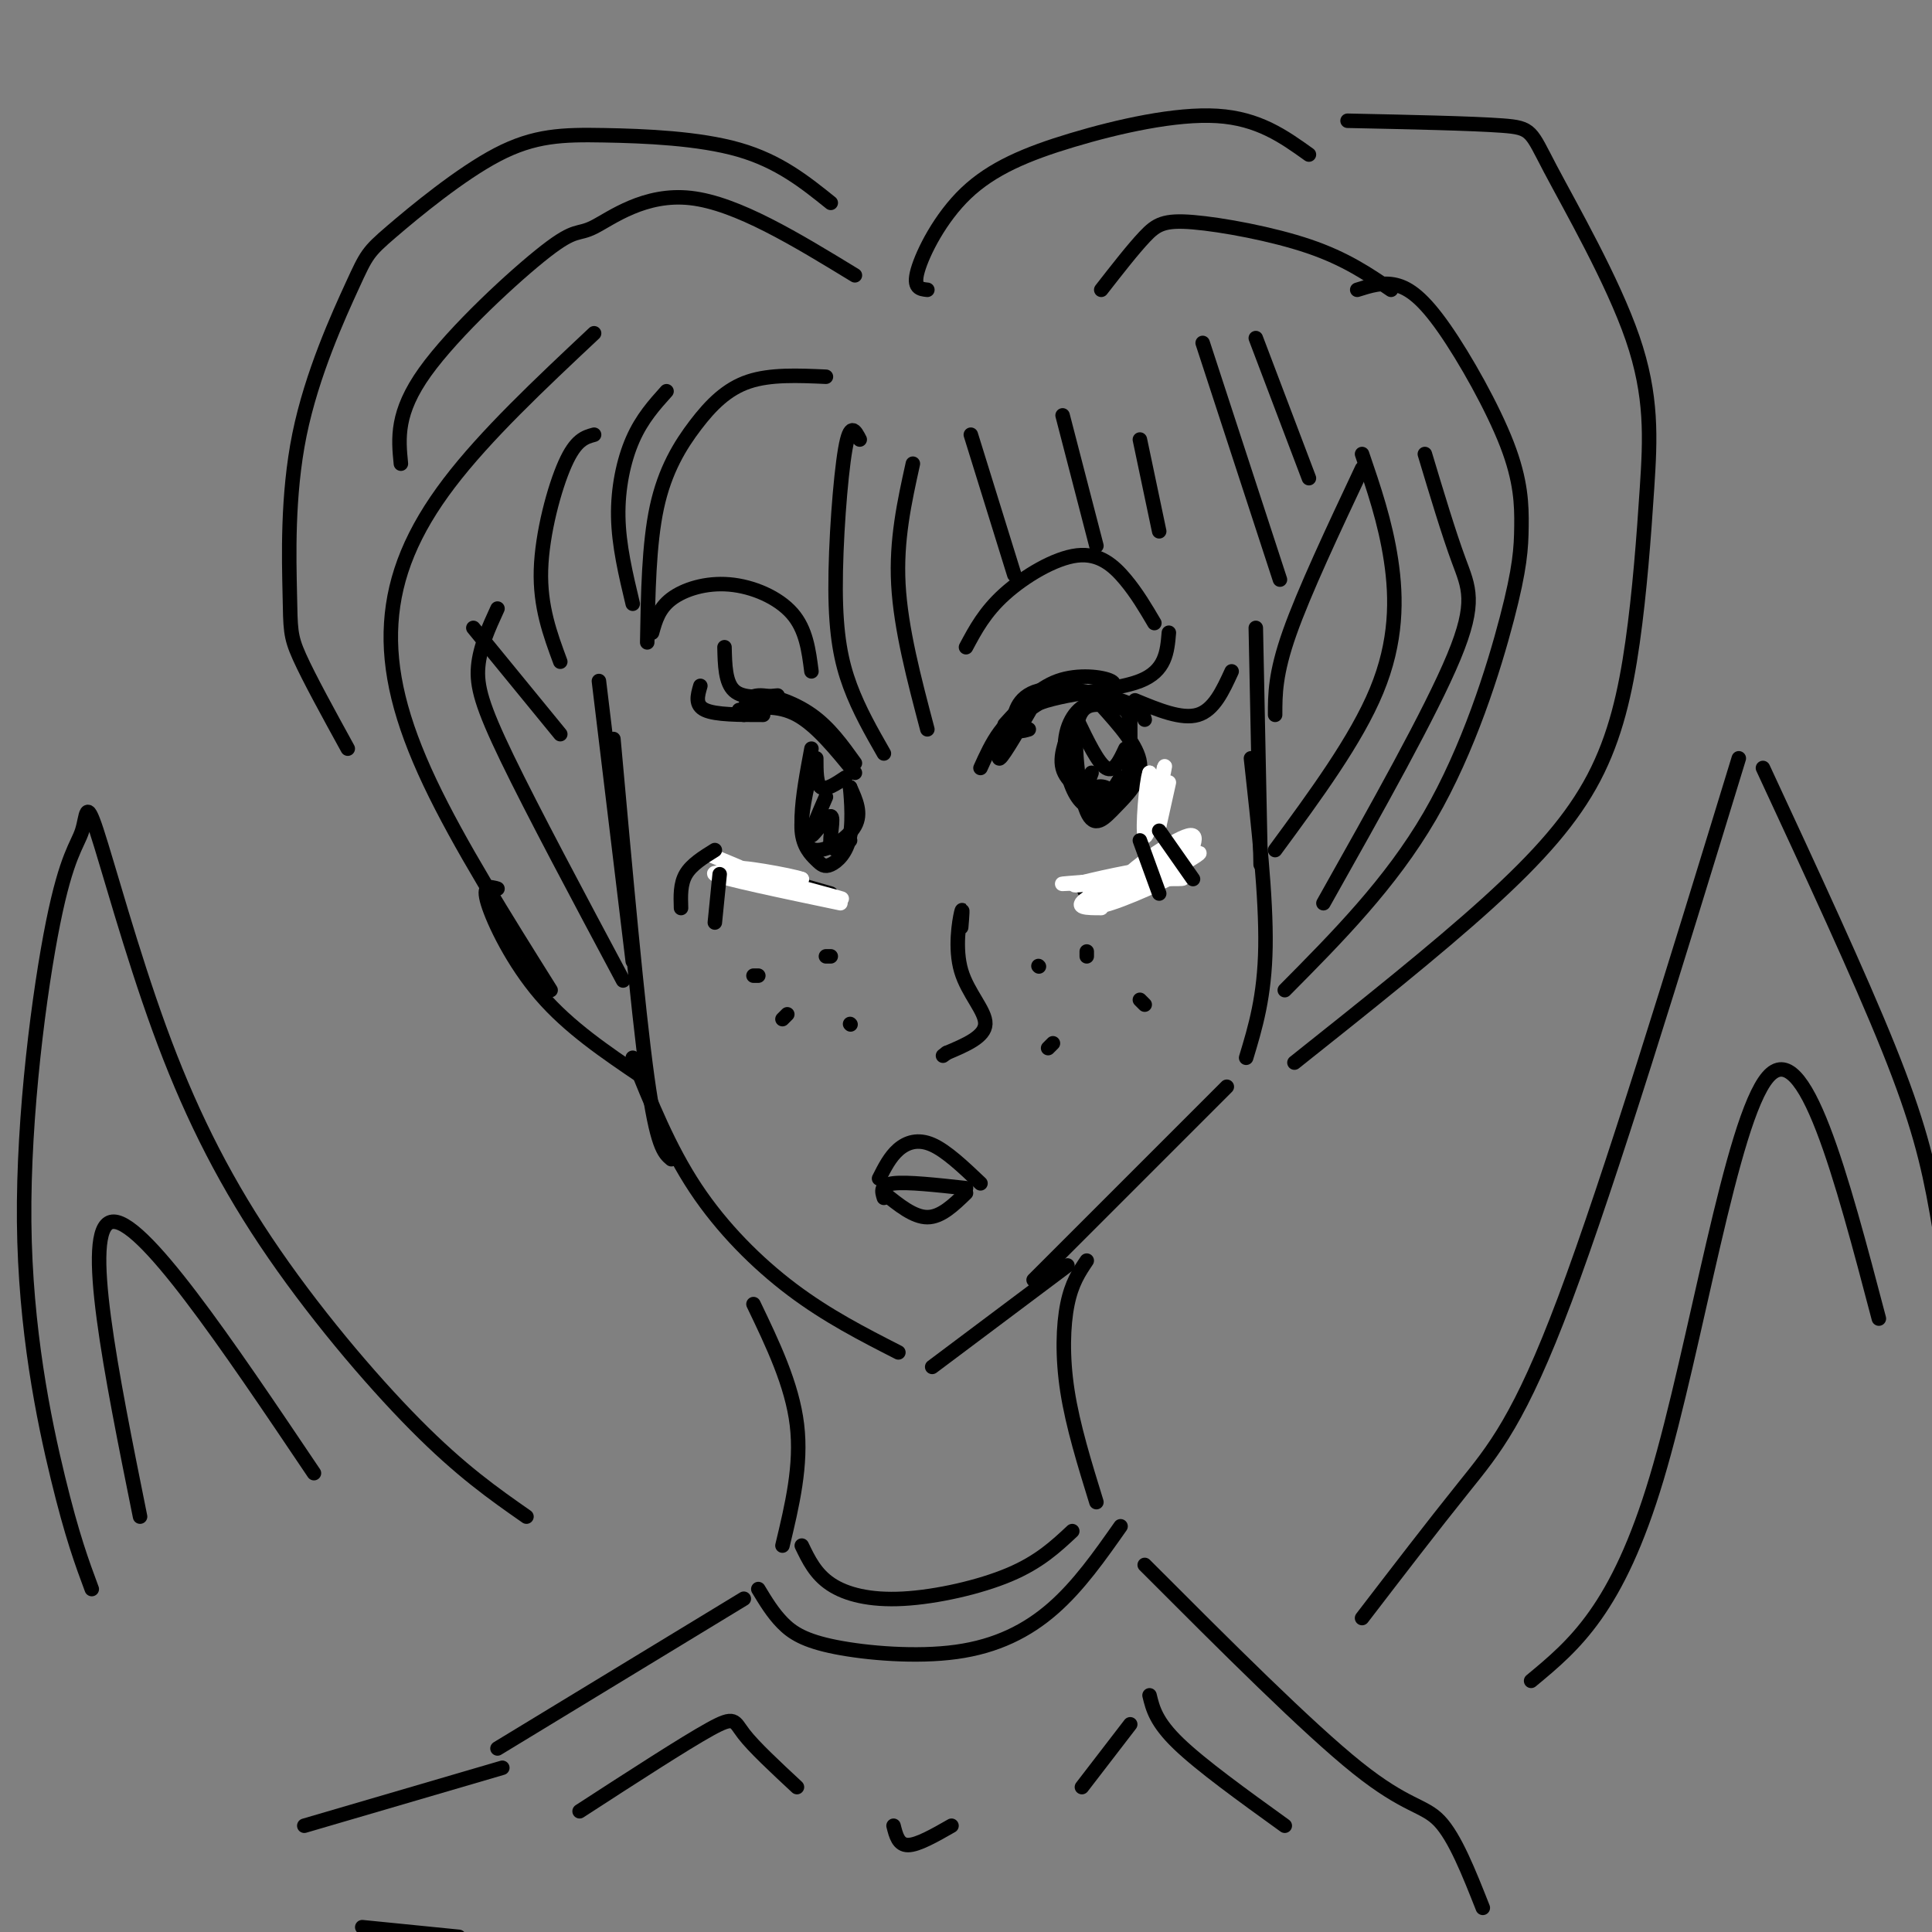 <svg viewBox='0 0 400 400' version='1.1' xmlns='http://www.w3.org/2000/svg' xmlns:xlink='http://www.w3.org/1999/xlink'><rect x="0" y="0" width="400" height="400" fill="#808080" stroke="none"/><g fill='none' stroke='#000000' stroke-width='3' stroke-linecap='round' stroke-linejoin='round'><path d='M208,150c3.378,-3.733 6.756,-7.467 11,-9c4.244,-1.533 9.356,-0.867 11,0c1.644,0.867 -0.178,1.933 -2,3'/><path d='M213,151c-1.357,0.405 -2.714,0.810 -3,-1c-0.286,-1.810 0.500,-5.833 5,-7c4.500,-1.167 12.714,0.524 17,2c4.286,1.476 4.643,2.738 5,4'/><path d='M154,148c0.244,-1.911 0.489,-3.822 3,-4c2.511,-0.178 7.289,1.378 11,4c3.711,2.622 6.356,6.311 9,10'/><path d='M153,147c4.000,-0.583 8.000,-1.167 12,1c4.000,2.167 8.000,7.083 12,12'/><path d='M215,144c-3.600,6.244 -7.200,12.489 -8,13c-0.800,0.511 1.200,-4.711 4,-8c2.800,-3.289 6.400,-4.644 10,-6'/><path d='M203,159c2.333,-5.156 4.667,-10.311 11,-13c6.333,-2.689 16.667,-2.911 22,-5c5.333,-2.089 5.667,-6.044 6,-10'/><path d='M235,145c4.833,2.000 9.667,4.000 13,3c3.333,-1.000 5.167,-5.000 7,-9'/><path d='M150,134c0.083,3.667 0.167,7.333 2,9c1.833,1.667 5.417,1.333 9,1'/><path d='M145,142c-0.583,2.000 -1.167,4.000 1,5c2.167,1.000 7.083,1.000 12,1'/><path d='M223,148c-1.887,3.994 -3.774,7.988 -3,11c0.774,3.012 4.208,5.042 7,6c2.792,0.958 4.940,0.845 6,-2c1.060,-2.845 1.030,-8.423 1,-14'/><path d='M234,149c-0.600,-2.799 -2.599,-2.795 -5,-3c-2.401,-0.205 -5.204,-0.618 -6,4c-0.796,4.618 0.416,14.269 2,18c1.584,3.731 3.542,1.543 6,-1c2.458,-2.543 5.417,-5.441 5,-9c-0.417,-3.559 -4.208,-7.780 -8,-12'/><path d='M228,146c-2.820,-1.368 -5.869,1.211 -7,5c-1.131,3.789 -0.343,8.789 1,12c1.343,3.211 3.241,4.632 5,4c1.759,-0.632 3.380,-3.316 5,-6'/><path d='M223,149c2.167,4.500 4.333,9.000 6,10c1.667,1.000 2.833,-1.500 4,-4'/><path d='M226,160c-1.067,2.911 -2.133,5.822 -2,6c0.133,0.178 1.467,-2.378 3,-3c1.533,-0.622 3.267,0.689 5,2'/><path d='M168,155c-0.940,5.024 -1.881,10.048 -2,14c-0.119,3.952 0.583,6.833 3,7c2.417,0.167 6.548,-2.381 8,-5c1.452,-2.619 0.226,-5.310 -1,-8'/><path d='M176,163c0.054,0.662 0.688,6.315 0,10c-0.688,3.685 -2.700,5.400 -4,6c-1.300,0.600 -1.888,0.085 -3,-1c-1.112,-1.085 -2.746,-2.738 -3,-6c-0.254,-3.262 0.873,-8.131 2,-13'/><path d='M169,157c0.000,2.667 0.000,5.333 1,6c1.000,0.667 3.000,-0.667 5,-2'/><path d='M171,165c-1.744,4.018 -3.488,8.036 -3,8c0.488,-0.036 3.208,-4.125 4,-4c0.792,0.125 -0.345,4.464 0,6c0.345,1.536 2.173,0.268 4,-1'/><path d='M151,179c0.000,0.000 21.000,6.000 21,6'/><path d='M224,183c0.444,1.289 0.889,2.578 2,3c1.111,0.422 2.889,-0.022 6,-2c3.111,-1.978 7.556,-5.489 12,-9'/><path d='M199,192c0.196,-2.333 0.393,-4.667 0,-3c-0.393,1.667 -1.375,7.333 0,12c1.375,4.667 5.107,8.333 5,11c-0.107,2.667 -4.054,4.333 -8,6'/><path d='M196,218c-1.333,1.000 -0.667,0.500 0,0'/><path d='M171,198c0.000,0.000 1.000,0.000 1,0'/><path d='M176,212c0.000,0.000 0.100,0.100 0.1,0.1'/><path d='M162,211c0.000,0.000 1.000,-1.000 1,-1'/><path d='M156,202c0.000,0.000 1.000,0.000 1,0'/><path d='M215,200c0.000,0.000 0.100,0.100 0.1,0.1'/><path d='M217,217c0.000,0.000 1.000,-1.000 1,-1'/><path d='M225,197c0.000,0.000 0.000,1.000 0,1'/><path d='M236,207c0.000,0.000 1.000,1.000 1,1'/><path d='M182,244c1.133,-2.244 2.267,-4.489 4,-6c1.733,-1.511 4.067,-2.289 7,-1c2.933,1.289 6.467,4.644 10,8'/><path d='M183,247c3.083,2.500 6.167,5.000 9,5c2.833,0.000 5.417,-2.500 8,-5'/><path d='M183,248c-0.417,-1.333 -0.833,-2.667 2,-3c2.833,-0.333 8.917,0.333 15,1'/></g>
<g fill='none' stroke='#ffffff' stroke-width='3' stroke-linecap='round' stroke-linejoin='round'><path d='M228,188c-2.964,0.000 -5.929,0.000 -3,-2c2.929,-2.000 11.750,-6.000 11,-6c-0.750,0.000 -11.071,4.000 -11,4c0.071,0.000 10.536,-4.000 21,-8'/><path d='M246,176c-1.217,0.933 -14.759,7.265 -15,8c-0.241,0.735 12.818,-4.127 14,-4c1.182,0.127 -9.512,5.244 -15,7c-5.488,1.756 -5.770,0.151 -2,-2c3.770,-2.151 11.592,-4.848 10,-5c-1.592,-0.152 -12.598,2.242 -15,3c-2.402,0.758 3.799,-0.121 10,-1'/><path d='M233,182c-2.631,0.143 -14.208,0.999 -13,1c1.208,0.001 15.202,-0.855 21,-1c5.798,-0.145 3.399,0.420 4,-2c0.601,-2.420 4.202,-7.824 1,-7c-3.202,0.824 -13.208,7.876 -13,9c0.208,1.124 10.631,-3.679 14,-5c3.369,-1.321 -0.315,0.839 -4,3'/><path d='M243,180c-1.000,0.833 -1.500,1.417 -2,2'/><path d='M174,187c-12.333,-2.583 -24.667,-5.167 -26,-6c-1.333,-0.833 8.333,0.083 18,1'/><path d='M166,182c-1.667,-0.726 -14.833,-3.042 -13,-2c1.833,1.042 18.667,5.440 21,6c2.333,0.560 -9.833,-2.720 -22,-6'/><path d='M152,180c-2.133,-0.533 3.533,1.133 4,1c0.467,-0.133 -4.267,-2.067 -9,-4'/><path d='M242,162c0.000,0.000 -2.000,9.000 -2,9'/><path d='M240,171c-0.667,-0.333 -1.333,-5.667 -2,-11'/><path d='M238,160c-0.711,1.800 -1.489,11.800 -1,13c0.489,1.200 2.244,-6.400 4,-14'/><path d='M241,159c0.500,-1.500 -0.250,1.750 -1,5'/></g>
<g fill='none' stroke='#000000' stroke-width='3' stroke-linecap='round' stroke-linejoin='round'><path d='M148,176c-2.417,1.500 -4.833,3.000 -6,5c-1.167,2.000 -1.083,4.500 -1,7'/><path d='M149,181c0.000,0.000 -1.000,10.000 -1,10'/><path d='M236,174c0.000,0.000 4.000,11.000 4,11'/><path d='M240,172c0.000,0.000 7.000,10.000 7,10'/><path d='M200,134c1.946,-3.649 3.893,-7.298 8,-11c4.107,-3.702 10.375,-7.458 15,-8c4.625,-0.542 7.607,2.131 10,5c2.393,2.869 4.196,5.935 6,9'/><path d='M135,131c0.696,-2.512 1.393,-5.024 4,-7c2.607,-1.976 7.125,-3.417 12,-3c4.875,0.417 10.107,2.690 13,6c2.893,3.310 3.446,7.655 4,12'/><path d='M178,91c-0.994,-1.923 -1.988,-3.845 -3,2c-1.012,5.845 -2.042,19.458 -2,29c0.042,9.542 1.155,15.012 3,20c1.845,4.988 4.423,9.494 7,14'/><path d='M189,96c-1.750,7.917 -3.500,15.833 -3,25c0.500,9.167 3.250,19.583 6,30'/><path d='M201,90c0.000,0.000 9.000,29.000 9,29'/><path d='M220,86c0.000,0.000 7.000,27.000 7,27'/><path d='M236,91c0.000,0.000 4.000,19.000 4,19'/><path d='M171,78c-5.744,-0.256 -11.488,-0.512 -16,1c-4.512,1.512 -7.792,4.792 -11,9c-3.208,4.208 -6.345,9.345 -8,17c-1.655,7.655 -1.827,17.827 -2,28'/><path d='M138,81c-2.556,2.844 -5.111,5.689 -7,10c-1.889,4.311 -3.111,10.089 -3,16c0.111,5.911 1.556,11.956 3,18'/><path d='M124,141c0.000,0.000 7.000,58.000 7,58'/><path d='M127,153c2.500,27.750 5.000,55.500 7,70c2.000,14.500 3.500,15.750 5,17'/><path d='M131,219c3.756,9.356 7.511,18.711 13,27c5.489,8.289 12.711,15.511 20,21c7.289,5.489 14.644,9.244 22,13'/><path d='M193,283c0.000,0.000 28.000,-21.000 28,-21'/><path d='M214,265c0.000,0.000 40.000,-40.000 40,-40'/><path d='M258,219c1.917,-6.333 3.833,-12.667 4,-23c0.167,-10.333 -1.417,-24.667 -3,-39'/><path d='M260,130c0.000,0.000 1.000,49.000 1,49'/><path d='M264,148c0.000,-4.250 0.000,-8.500 3,-17c3.000,-8.500 9.000,-21.250 15,-34'/><path d='M282,94c2.400,7.022 4.800,14.044 6,22c1.200,7.956 1.200,16.844 -3,27c-4.200,10.156 -12.600,21.578 -21,33'/><path d='M129,203c-9.378,-17.578 -18.756,-35.156 -24,-46c-5.244,-10.844 -6.356,-14.956 -6,-19c0.356,-4.044 2.178,-8.022 4,-12'/><path d='M98,130c0.000,0.000 18.000,22.000 18,22'/><path d='M123,90c-1.889,0.511 -3.778,1.022 -6,6c-2.222,4.978 -4.778,14.422 -5,22c-0.222,7.578 1.889,13.289 4,19'/><path d='M103,184c-1.600,-0.467 -3.200,-0.933 -2,3c1.200,3.933 5.200,12.267 11,19c5.800,6.733 13.400,11.867 21,17'/><path d='M114,205c-9.482,-15.119 -18.964,-30.238 -25,-43c-6.036,-12.762 -8.625,-23.167 -8,-33c0.625,-9.833 4.464,-19.095 12,-29c7.536,-9.905 18.768,-20.452 30,-31'/><path d='M177,57c-12.217,-7.459 -24.434,-14.919 -34,-16c-9.566,-1.081 -16.482,4.215 -20,6c-3.518,1.785 -3.640,0.057 -10,5c-6.360,4.943 -18.960,16.555 -25,25c-6.040,8.445 -5.520,13.722 -5,19'/><path d='M192,60c-1.520,-0.159 -3.040,-0.319 -2,-4c1.040,-3.681 4.640,-10.884 10,-16c5.360,-5.116 12.482,-8.147 22,-11c9.518,-2.853 21.434,-5.530 30,-5c8.566,0.530 13.783,4.265 19,8'/><path d='M228,60c3.286,-4.214 6.571,-8.429 9,-11c2.429,-2.571 4.000,-3.500 10,-3c6.000,0.500 16.429,2.429 24,5c7.571,2.571 12.286,5.786 17,9'/><path d='M281,60c2.618,-0.830 5.236,-1.660 8,-1c2.764,0.660 5.674,2.809 10,9c4.326,6.191 10.068,16.424 13,24c2.932,7.576 3.054,12.495 3,17c-0.054,4.505 -0.284,8.598 -3,19c-2.716,10.402 -7.919,27.115 -16,41c-8.081,13.885 -19.041,24.943 -30,36'/><path d='M249,71c0.000,0.000 16.000,49.000 16,49'/><path d='M260,70c0.000,0.000 11.000,29.000 11,29'/><path d='M295,94c2.467,8.200 4.933,16.400 7,22c2.067,5.600 3.733,8.600 -1,20c-4.733,11.400 -15.867,31.200 -27,51'/><path d='M268,220c14.636,-11.641 29.271,-23.282 40,-33c10.729,-9.718 17.550,-17.514 22,-26c4.450,-8.486 6.528,-17.664 8,-28c1.472,-10.336 2.336,-21.830 3,-32c0.664,-10.170 1.126,-19.015 -3,-31c-4.126,-11.985 -12.842,-27.111 -17,-35c-4.158,-7.889 -3.760,-8.540 -10,-9c-6.240,-0.460 -19.120,-0.730 -32,-1'/><path d='M156,270c4.000,8.333 8.000,16.667 9,25c1.000,8.333 -1.000,16.667 -3,25'/><path d='M225,261c-1.556,2.311 -3.111,4.622 -4,9c-0.889,4.378 -1.111,10.822 0,18c1.111,7.178 3.556,15.089 6,23'/><path d='M166,320c1.417,2.946 2.833,5.893 6,8c3.167,2.107 8.083,3.375 15,3c6.917,-0.375 15.833,-2.393 22,-5c6.167,-2.607 9.583,-5.804 13,-9'/><path d='M157,329c1.488,2.467 2.976,4.935 5,7c2.024,2.065 4.584,3.729 11,5c6.416,1.271 16.689,2.150 25,1c8.311,-1.150 14.660,-4.329 20,-9c5.340,-4.671 9.670,-10.836 14,-17'/><path d='M154,331c0.000,0.000 -51.000,31.000 -51,31'/><path d='M104,366c0.000,0.000 -41.000,12.000 -41,12'/><path d='M237,324c16.889,16.911 33.778,33.822 44,42c10.222,8.178 13.778,7.622 17,11c3.222,3.378 6.111,10.689 9,18'/><path d='M238,351c0.667,2.750 1.333,5.500 6,10c4.667,4.500 13.333,10.750 22,17'/><path d='M120,375c10.867,-7.044 21.733,-14.089 27,-17c5.267,-2.911 4.933,-1.689 7,1c2.067,2.689 6.533,6.844 11,11'/><path d='M234,357c0.000,0.000 -10.000,13.000 -10,13'/><path d='M185,378c0.500,2.000 1.000,4.000 3,4c2.000,0.000 5.500,-2.000 9,-4'/><path d='M75,399c0.000,0.000 20.000,2.000 20,2'/><path d='M282,335c7.333,-9.556 14.667,-19.111 21,-27c6.333,-7.889 11.667,-14.111 21,-39c9.333,-24.889 22.667,-68.444 36,-112'/><path d='M365,159c9.978,21.489 19.956,42.978 26,58c6.044,15.022 8.156,23.578 10,34c1.844,10.422 3.422,22.711 5,35'/><path d='M317,348c8.933,-7.400 17.867,-14.800 26,-42c8.133,-27.200 15.467,-74.200 23,-83c7.533,-8.800 15.267,20.600 23,50'/><path d='M109,314c-6.776,-4.732 -13.553,-9.464 -23,-19c-9.447,-9.536 -21.566,-23.875 -31,-38c-9.434,-14.125 -16.184,-28.035 -22,-44c-5.816,-15.965 -10.697,-33.986 -13,-41c-2.303,-7.014 -2.029,-3.020 -3,0c-0.971,3.020 -3.188,5.067 -6,19c-2.812,13.933 -6.219,39.751 -6,62c0.219,22.249 4.062,40.928 7,53c2.938,12.072 4.969,17.536 7,23'/><path d='M29,314c-6.000,-29.750 -12.000,-59.500 -6,-61c6.000,-1.500 24.000,25.250 42,52'/><path d='M172,42c-5.359,-4.307 -10.719,-8.615 -19,-11c-8.281,-2.385 -19.484,-2.848 -28,-3c-8.516,-0.152 -14.345,0.006 -22,4c-7.655,3.994 -17.137,11.824 -22,16c-4.863,4.176 -5.107,4.696 -8,11c-2.893,6.304 -8.435,18.391 -11,31c-2.565,12.609 -2.152,25.741 -2,33c0.152,7.259 0.043,8.645 2,13c1.957,4.355 5.978,11.677 10,19'/></g>
</svg>